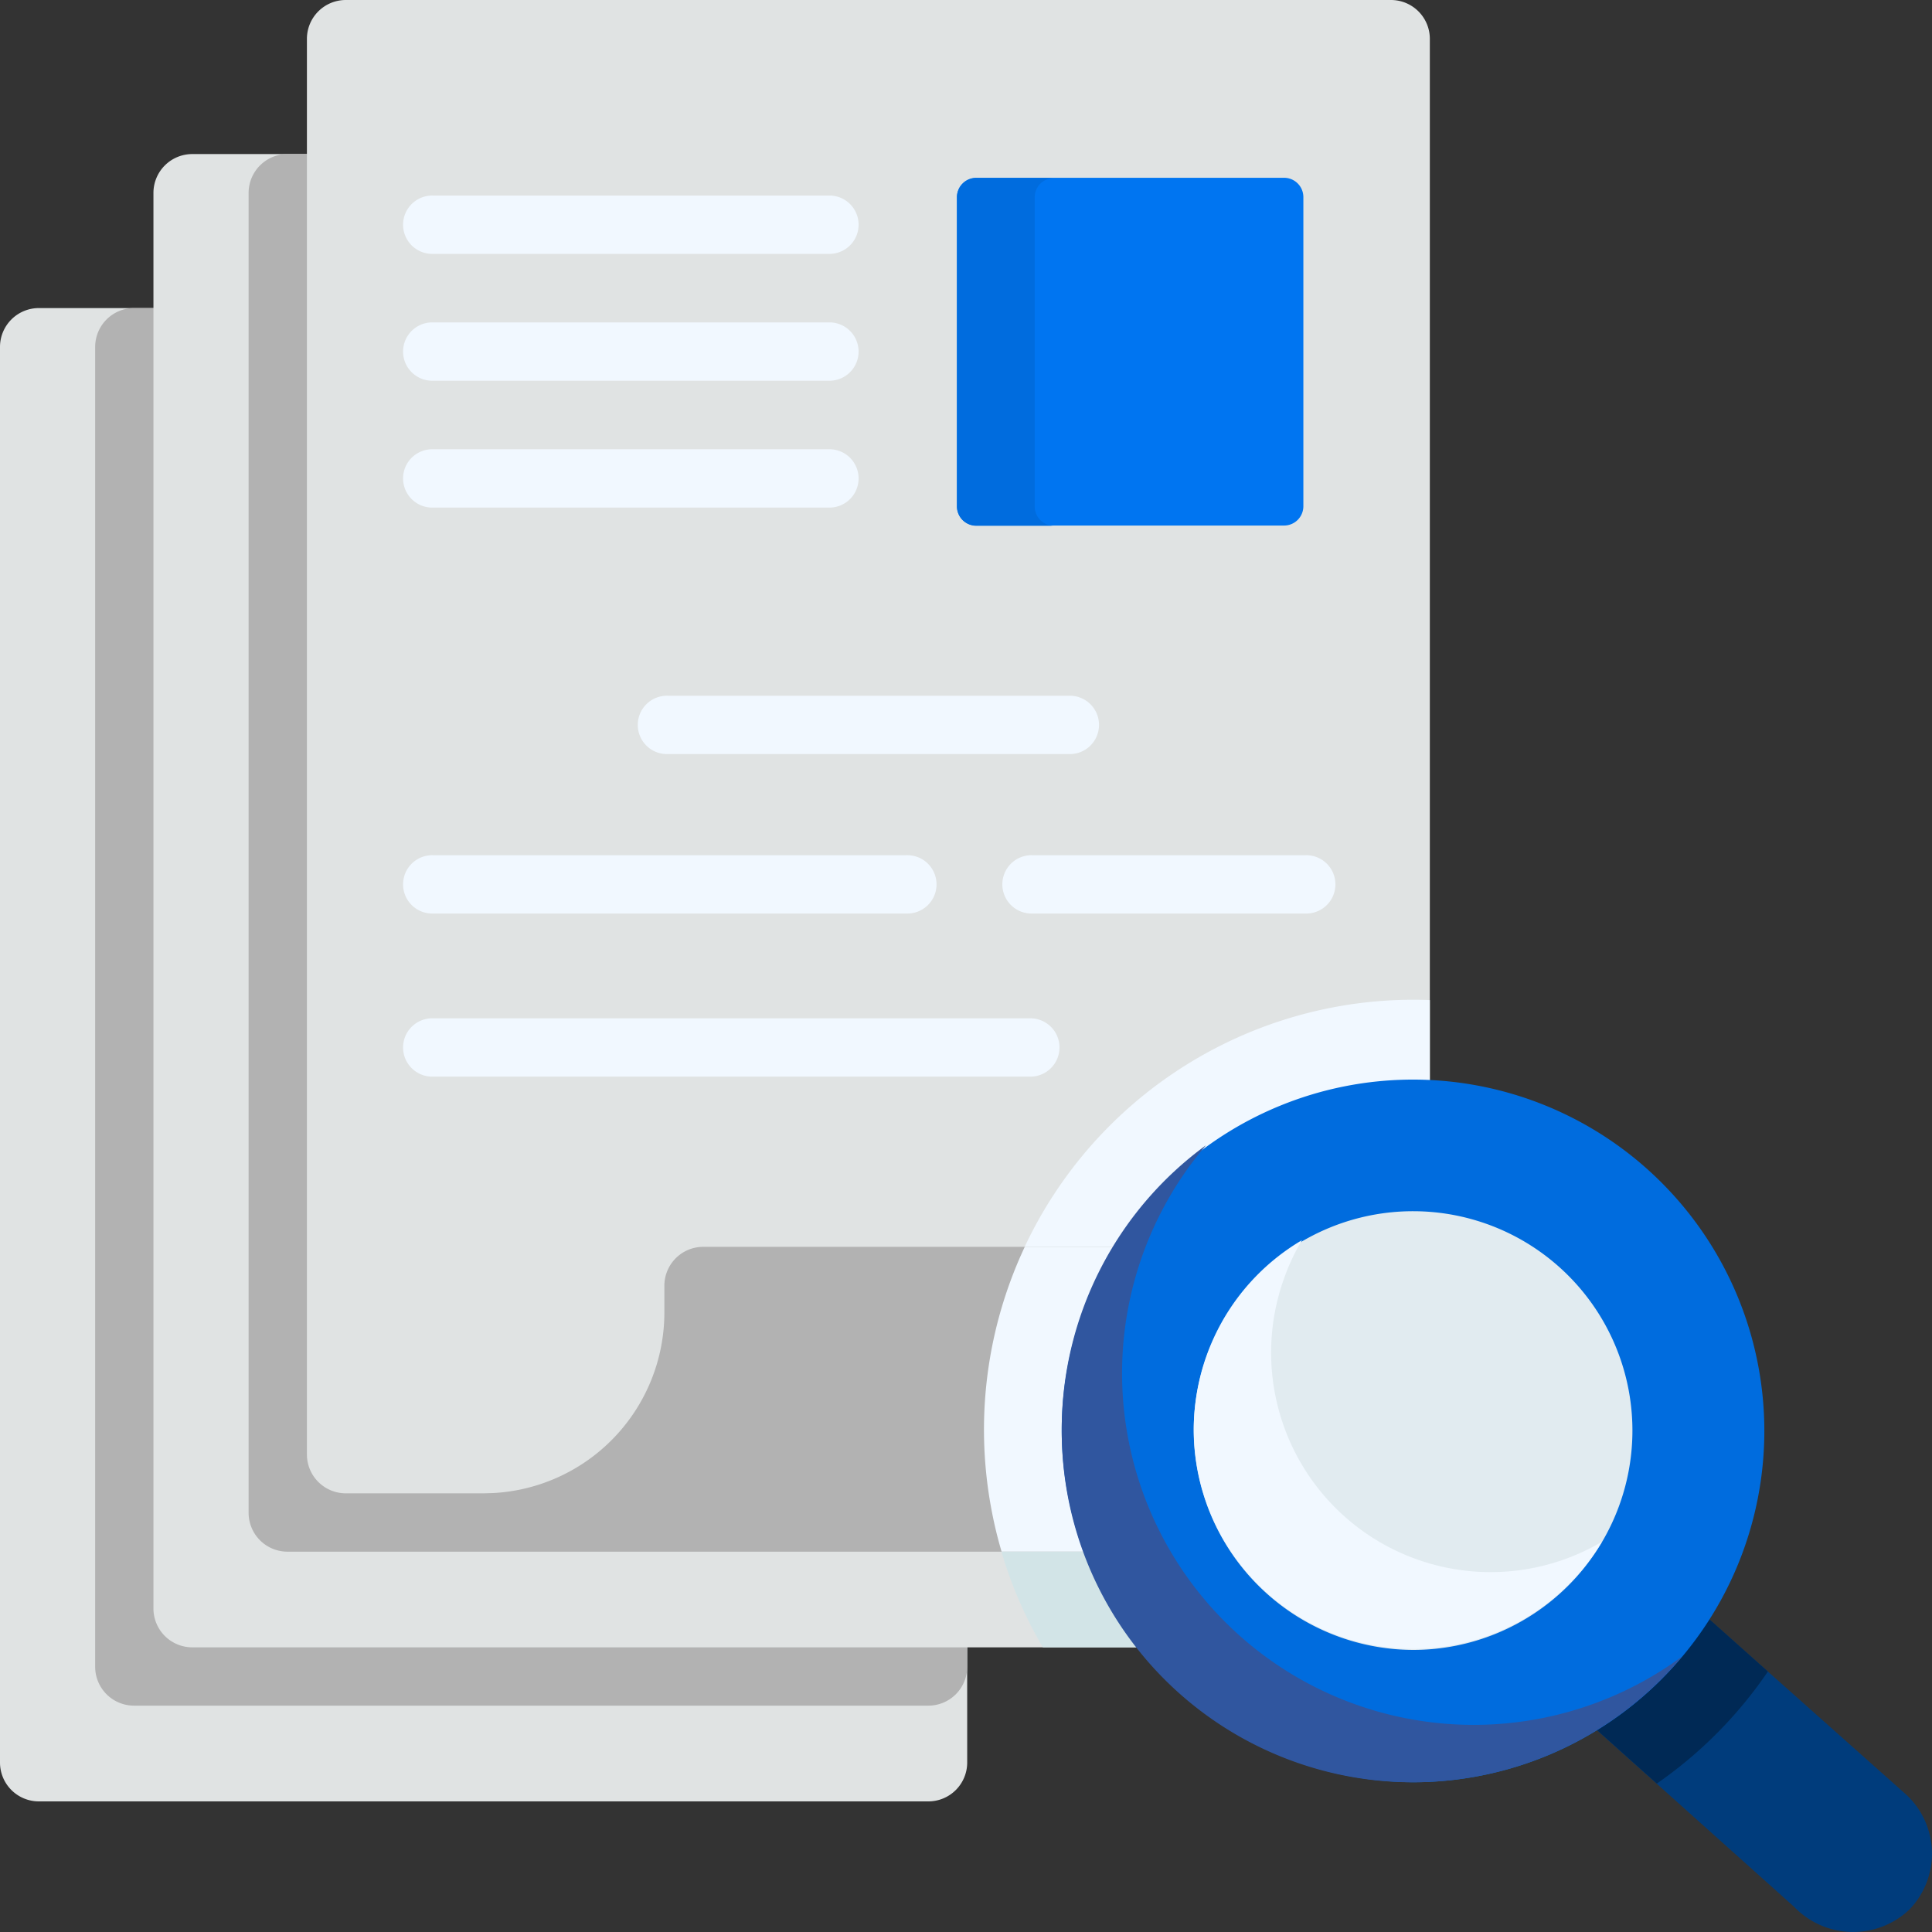 <svg id="documents_2_" data-name="documents (2)" xmlns="http://www.w3.org/2000/svg" width="50" height="50" viewBox="0 0 50 50">
  <rect x="0" y="0" width="50" height="50" fill="#333333" stroke="none"/>
  <path id="Path_15682" data-name="Path 15682" d="M24.025,117.9H1.006A1.006,1.006,0,0,1,0,116.893V80.259a1.006,1.006,0,0,1,1.006-1.006H24.025a1.006,1.006,0,0,1,1.006,1.006v36.634A1.006,1.006,0,0,1,24.025,117.9Z" transform="translate(0 -71.28)" fill="#e0e3e3"/>
  <path id="Path_15683" data-name="Path 15683" d="M47.048,80.256v34.157a1.006,1.006,0,0,1-1.006,1.006H25.486a1.006,1.006,0,0,1-1.006-1.006V80.256a1.006,1.006,0,0,1,1.006-1.006H46.042A1.006,1.006,0,0,1,47.048,80.256Z" transform="translate(-22.017 -71.277)" fill="#b2b2b2"/>
  <path id="Path_15684" data-name="Path 15684" d="M67.531,78.273H40.482a1.006,1.006,0,0,1-1.006-1.006V40.633a1.006,1.006,0,0,1,1.006-1.006H67.531a1.006,1.006,0,0,1,1.006,1.006V77.267A1.006,1.006,0,0,1,67.531,78.273Z" transform="translate(-35.505 -35.64)" fill="#e0e3e3"/>
  <path id="Path_15685" data-name="Path 15685" d="M90.55,40.636V74.793A1.006,1.006,0,0,1,89.544,75.8H64.956a1.006,1.006,0,0,1-1.006-1.006V40.636a1.006,1.006,0,0,1,1.006-1.006H89.544a1.006,1.006,0,0,1,1.006,1.006Z" transform="translate(-57.516 -35.643)" fill="#b2b2b2"/>
  <path id="Path_15686" data-name="Path 15686" d="M78.95,37.641V1.006A1.006,1.006,0,0,1,79.956,0h27.049a1.006,1.006,0,0,1,1.006,1.006V37.641a1.006,1.006,0,0,1-1.006,1.006H79.956A1.006,1.006,0,0,1,78.95,37.641Z" transform="translate(-71.007)" fill="#e0e3e3"/>
  <path id="Path_15687" data-name="Path 15687" d="M246.646,54.692h7.965a.5.5,0,0,0,.5-.5v-8a.5.5,0,0,0-.5-.5h-7.965a.5.5,0,0,0-.5.5v8A.5.5,0,0,0,246.646,54.692Z" transform="translate(-221.38 -41.091)" fill="#0075f1"/>
  <path id="Path_15688" data-name="Path 15688" d="M248.655,54.7h-2.012a.5.5,0,0,1-.5-.5v-8a.5.5,0,0,1,.5-.5h2.012a.5.5,0,0,0-.5.5v8A.5.5,0,0,0,248.655,54.7Z" transform="translate(-221.377 -41.093)" fill="#006cde"/>
  <g id="Group_15288" data-name="Group 15288" transform="translate(10.459 11.627)">
    <path id="Path_15689" data-name="Path 15689" d="M114.995,117.084H104.716a.755.755,0,1,1,0-1.509h10.279a.755.755,0,0,1,0,1.509Z" transform="translate(-103.961 -115.575)" fill="#f1f8ff"/>
  </g>
  <g id="Group_15289" data-name="Group 15289" transform="translate(16.533 18.006)">
    <path id="Path_15690" data-name="Path 15690" d="M175.463,180.488H165.091a.755.755,0,1,1,0-1.509h10.372a.755.755,0,1,1,0,1.509Z" transform="translate(-164.336 -178.979)" fill="#f1f8ff"/>
  </g>
  <g id="Group_15290" data-name="Group 15290" transform="translate(10.459 8.344)">
    <path id="Path_15691" data-name="Path 15691" d="M114.995,84.451H104.716a.755.755,0,1,1,0-1.509h10.279a.755.755,0,0,1,0,1.509Z" transform="translate(-103.961 -82.942)" fill="#f1f8ff"/>
  </g>
  <g id="Group_15291" data-name="Group 15291" transform="translate(10.459 5.061)">
    <path id="Path_15692" data-name="Path 15692" d="M114.995,51.818H104.716a.755.755,0,1,1,0-1.509h10.279a.755.755,0,0,1,0,1.509Z" transform="translate(-103.961 -50.309)" fill="#f1f8ff"/>
  </g>
  <g id="Group_15292" data-name="Group 15292" transform="translate(10.459 26.354)">
    <path id="Path_15693" data-name="Path 15693" d="M120.194,263.47H104.716a.755.755,0,1,1,0-1.509h15.478a.755.755,0,0,1,0,1.509Z" transform="translate(-103.961 -261.961)" fill="#f1f8ff"/>
  </g>
  <g id="Group_15293" data-name="Group 15293" transform="translate(10.459 22.133)">
    <path id="Path_15694" data-name="Path 15694" d="M116.957,221.513H104.716a.755.755,0,1,1,0-1.509h12.241a.755.755,0,1,1,0,1.509Z" transform="translate(-103.961 -220.004)" fill="#f1f8ff"/>
  </g>
  <g id="Group_15294" data-name="Group 15294" transform="translate(25.971 22.133)">
    <path id="Path_15695" data-name="Path 15695" d="M265.958,221.513H258.9a.755.755,0,1,1,0-1.509h7.055a.755.755,0,1,1,0,1.509Z" transform="translate(-258.148 -220.004)" fill="#f1f8ff"/>
  </g>
  <path id="Path_15696" data-name="Path 15696" d="M151.674,320.74a1.006,1.006,0,0,1,1.006,1.006v.683a4.681,4.681,0,0,1-4.672,4.69l-15.254.5-8.294-.5a4.682,4.682,0,0,0,4.673-4.69v-.683a1.006,1.006,0,0,1,1.006-1.006Z" transform="translate(-111.939 -288.472)" fill="#b2b2b2"/>
  <path id="Path_15697" data-name="Path 15697" d="M274.085,257.189v6.385H263.6a11.123,11.123,0,0,1,10.051-6.394C273.8,257.18,273.941,257.183,274.085,257.189Z" transform="translate(-237.081 -231.307)" fill="#f1f8ff"/>
  <path id="Path_15698" data-name="Path 15698" d="M260.7,320.74v6.882a1.006,1.006,0,0,1-1.006,1.006h-6.109a10.905,10.905,0,0,1-.276-1.165,11.132,11.132,0,0,1,.876-6.723Z" transform="translate(-227.664 -288.472)" fill="#f1f8ff"/>
  <path id="Path_15699" data-name="Path 15699" d="M413.733,416.594l5.107,4.544a2.084,2.084,0,0,1,.069,2.966,2.116,2.116,0,0,1-2.982-.074l-5.1-4.569Z" transform="translate(-369.496 -374.683)" fill="#003c7c"/>
  <path id="Path_15700" data-name="Path 15700" d="M415.252,417.939a11.192,11.192,0,0,1-2.875,2.9l-1.546-1.384,2.906-2.868Z" transform="translate(-369.499 -374.68)" fill="#002955"/>
  <path id="Path_15701" data-name="Path 15701" d="M264.745,389.15v2.477a1.006,1.006,0,0,1-1.006,1.006H258.7a11,11,0,0,1-1.073-2.477h6.109A1.006,1.006,0,0,0,264.745,389.15Z" transform="translate(-231.711 -350)" fill="#d2e4e7"/>
  <path id="Path_15702" data-name="Path 15702" d="M273.126,286.3a9.092,9.092,0,1,1,9.092,9.121A9.132,9.132,0,0,1,273.126,286.3Z" transform="translate(-245.649 -249.297)" fill="#006cde"/>
  <path id="Path_15703" data-name="Path 15703" d="M289.187,307.829a9.086,9.086,0,0,1-16.057-5.861,9.1,9.1,0,0,1,3.734-7.368,9.1,9.1,0,0,0,12.323,13.229Z" transform="translate(-245.652 -264.962)" fill="#30569f"/>
  <path id="Path_15704" data-name="Path 15704" d="M307.077,316.933a5.677,5.677,0,1,1,5.677,5.694A5.7,5.7,0,0,1,307.077,316.933Z" transform="translate(-276.184 -279.927)" fill="#e1ebf0"/>
  <path id="Path_15705" data-name="Path 15705" d="M317.643,326.839a5.682,5.682,0,1,1-7.762-7.809,5.6,5.6,0,0,0-.469,1.007,5.68,5.68,0,0,0,8.23,6.8Z" transform="translate(-276.187 -286.934)" fill="#f1f8ff"/>
</svg>

